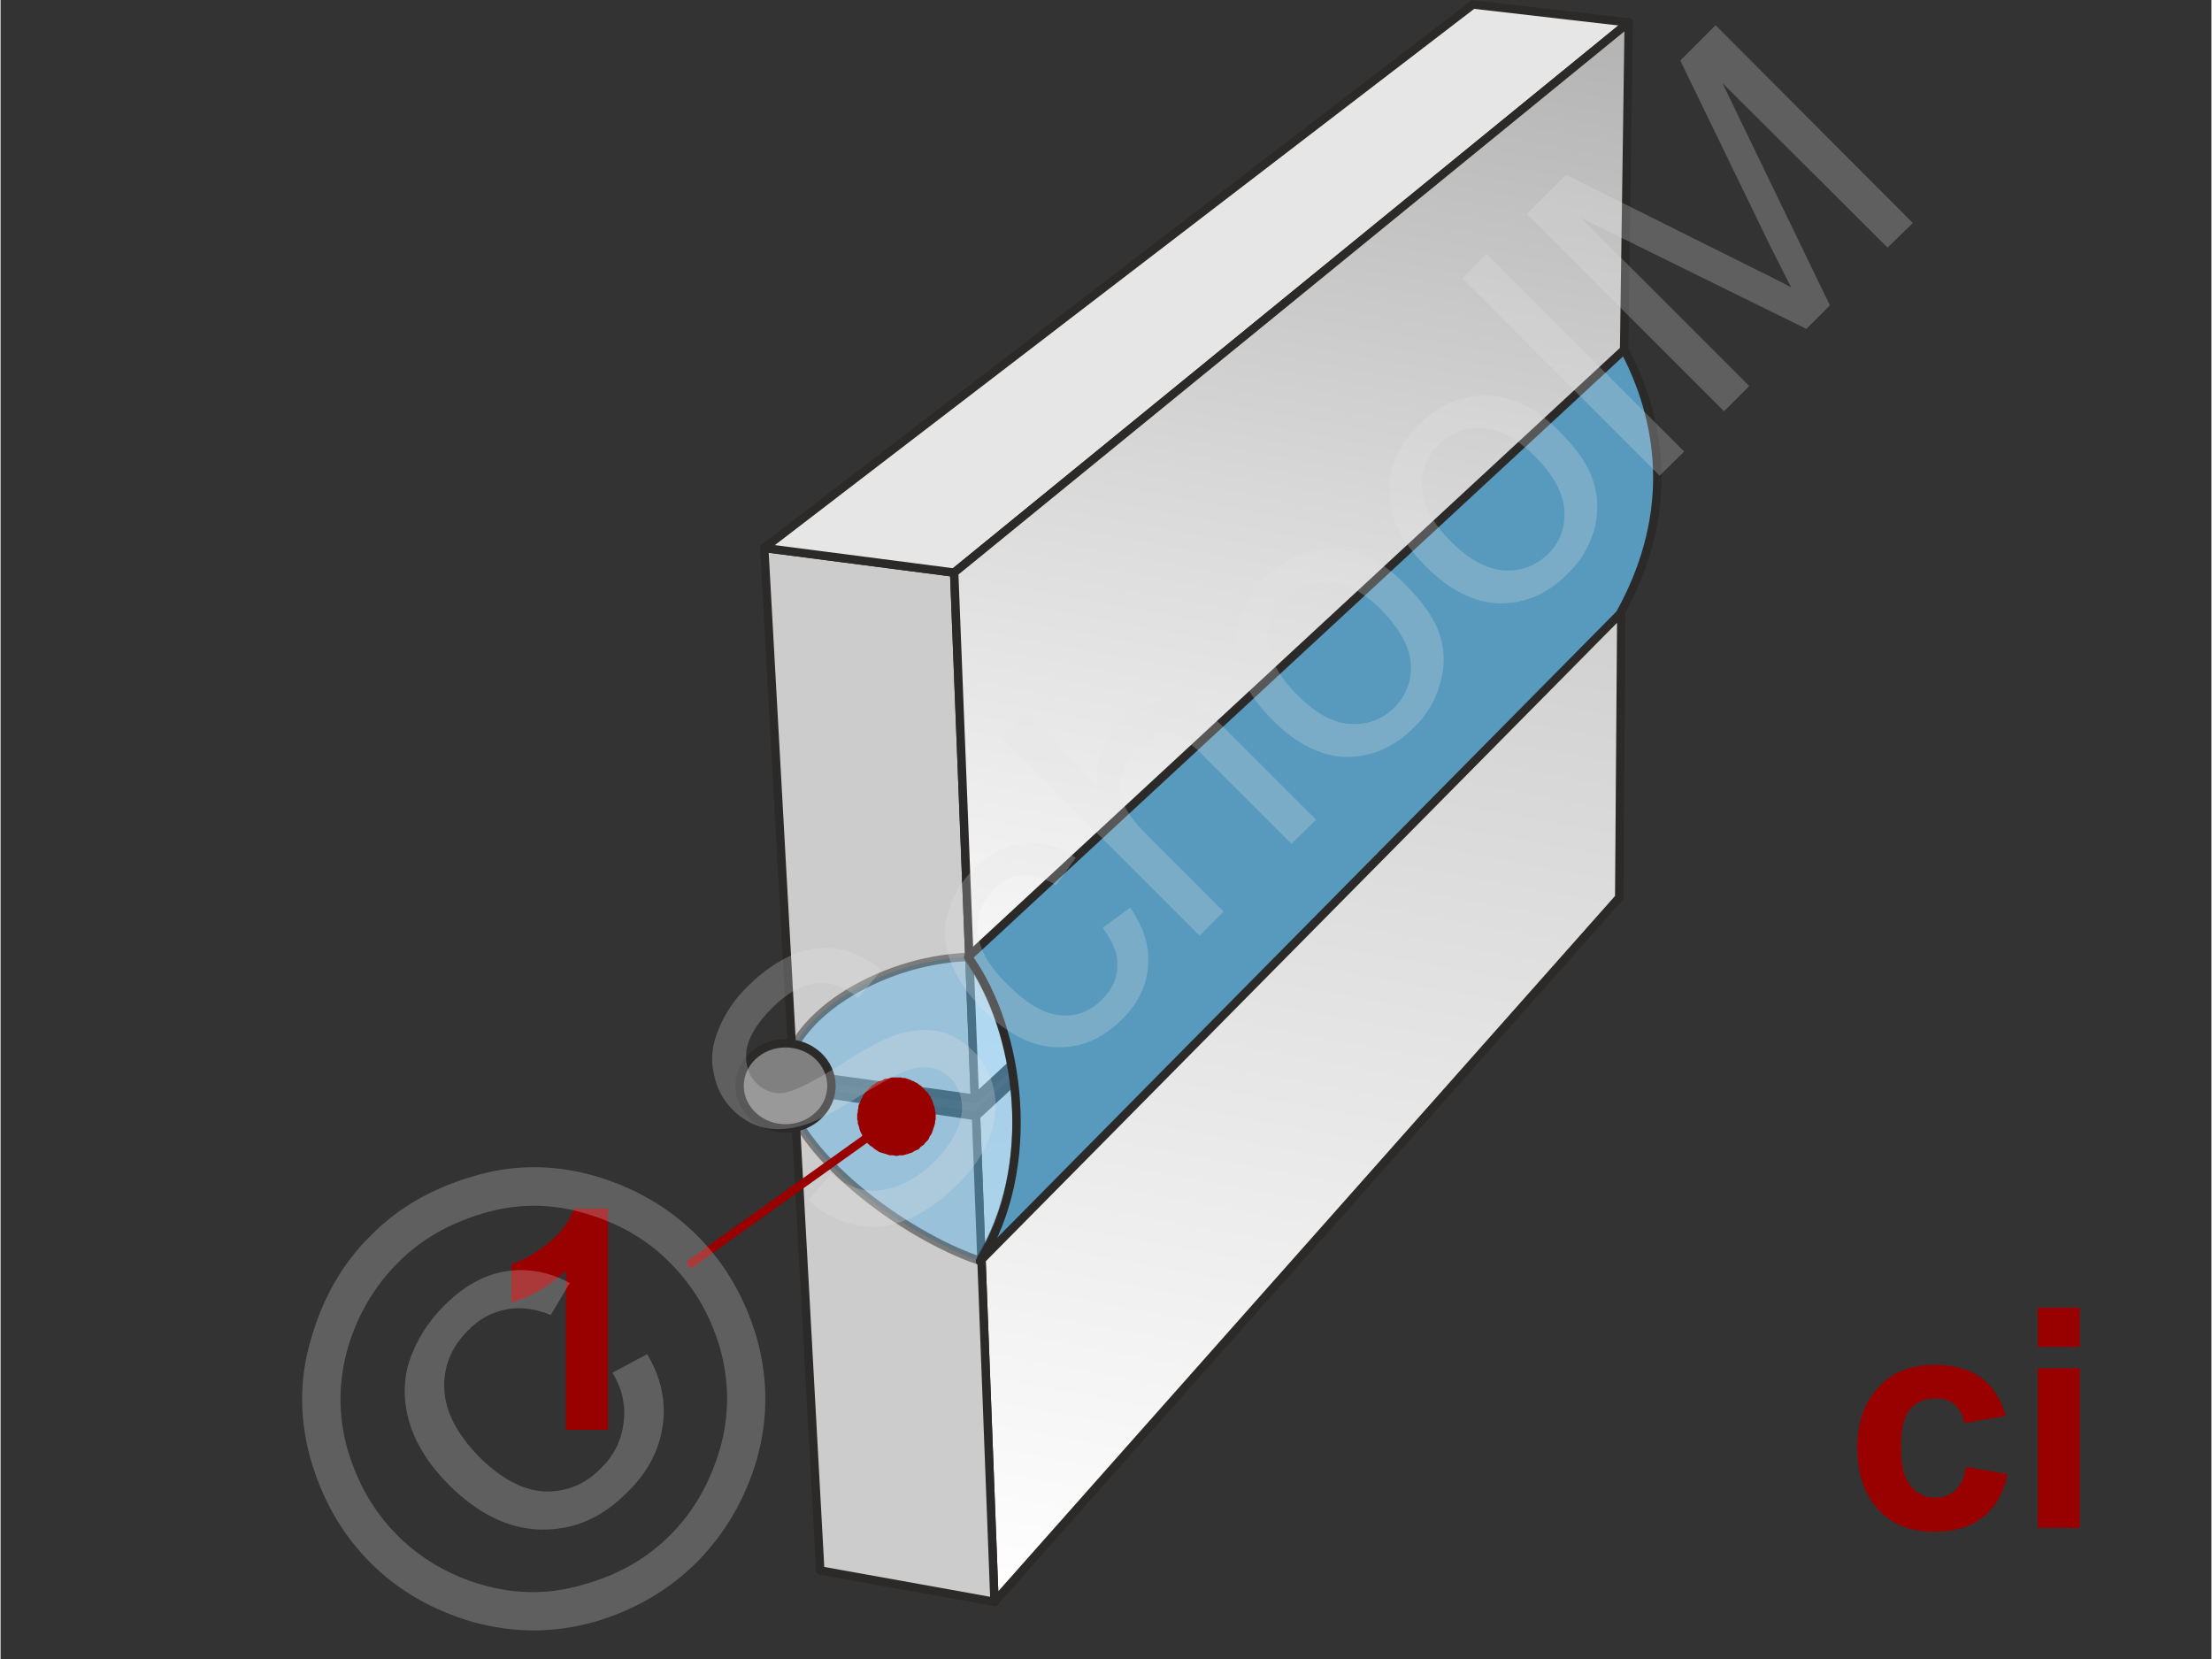 <svg xmlns="http://www.w3.org/2000/svg" width="240px" height="180px" style="shape-rendering:geometricPrecision;text-rendering:geometricPrecision;image-rendering:optimizeQuality;fill-rule:evenodd;clip-rule:evenodd" viewBox="0 0 39.46 29.61" xmlns:xlink="http://www.w3.org/1999/xlink"><rect x="0" y="0" width="39.46" height="29.61" fill="#333333" stroke="none"/><defs><linearGradient id="id0" gradientUnits="userSpaceOnUse" x1="24.82" y1="-0.38" x2="20.99" y2="20.28"><stop offset="0" style="stop-opacity:1;stop-color:#b3b3b3"/><stop offset="0.459" style="stop-opacity:1;stop-color:#d9d9d9"/><stop offset="1" style="stop-opacity:1;stop-color:white"/></linearGradient><linearGradient id="id1" gradientUnits="userSpaceOnUse" x1="24.91" y1="8.48" x2="21.06" y2="29.2"><stop offset="0" style="stop-opacity:1;stop-color:#ccc"/><stop offset="1" style="stop-opacity:1;stop-color:white"/></linearGradient></defs><g id="Ebene_x0020_1"><g id="_-1816420416"><path d="M35.79 25.27l-0.74 0.13c-0.03,-0.15 -0.09,-0.26 -0.17,-0.33 -0.09,-0.08 -0.21,-0.11 -0.35,-0.11 -0.18,0 -0.33,0.06 -0.45,0.19 -0.11,0.13 -0.16,0.35 -0.16,0.65 0,0.34 0.05,0.58 0.17,0.72 0.11,0.14 0.26,0.21 0.45,0.21 0.14,0 0.26,-0.05 0.35,-0.13 0.09,-0.08 0.16,-0.22 0.19,-0.42l0.74 0.13c-0.07,0.34 -0.22,0.6 -0.44,0.77 -0.21,0.17 -0.51,0.26 -0.87,0.26 -0.42,0 -0.75,-0.13 -0.99,-0.39 -0.25,-0.27 -0.38,-0.63 -0.38,-1.1 0,-0.47 0.13,-0.83 0.38,-1.09 0.24,-0.27 0.58,-0.4 1,-0.4 0.35,0 0.62,0.08 0.83,0.23 0.2,0.15 0.35,0.37 0.44,0.68z" style="fill:#900;fill-rule:nonzero"/><path id="1" d="M36.36 24.04l0 -0.7 0.75 0 0 0.7 -0.75 0zm0 3.23l0 -2.85 0.75 0 0 2.85 -0.75 0z" style="fill:#900;fill-rule:nonzero"/><g><path d="M10.84 25.52l-0.75 0 0 -2.84c-0.27,0.26 -0.59,0.45 -0.97,0.57l0 -0.69c0.2,-0.06 0.41,-0.18 0.64,-0.36 0.23,-0.18 0.39,-0.39 0.48,-0.63l0.6 0 0 3.95z" style="fill:#900;fill-rule:nonzero"/><g><g><polygon points="17.02,10.22 17.39,19.61 14.15,19.16 13.63,9.78" style="fill:#ccc;stroke:#2b2a29;stroke-width:.15;stroke-linejoin:round;stroke-miterlimit:22.926"/><polygon points="29.06,0.4 17.02,10.22 13.63,9.78 26.28,0.08" style="fill:#e6e6e6;stroke:#2b2a29;stroke-width:.15;stroke-linejoin:round;stroke-miterlimit:22.926"/><polygon points="29.06,0.4 28.94,8.9 17.39,19.61 17.02,10.22" style="fill:url(#id0);stroke:#2b2a29;stroke-width:.15;stroke-linejoin:round;stroke-miterlimit:22.926"/></g><g><polygon points="28.94,9.23 28.89,16.02 17.74,28.59 17.41,19.92" style="fill:url(#id1);stroke:#2b2a29;stroke-width:.15;stroke-linejoin:round;stroke-miterlimit:22.926"/><polygon points="17.41,19.92 17.74,28.59 14.63,28.03 14.16,19.44" style="fill:#ccc;stroke:#2b2a29;stroke-width:.15;stroke-linejoin:round;stroke-miterlimit:22.926"/><line x1="14.16" y1="19.44" x2="14.49" y2="19.21" style="fill:none;stroke:#2b2a29;stroke-width:.15;stroke-miterlimit:22.926"/></g><g><path d="M17.47 22.5c1.07,-1.73 0.73,-4.1 -0.21,-5.42 -1.59,0.06 -3.28,1.1 -3.29,2.26 0.17,1.24 2.16,2.71 3.5,3.16z" style="fill:#66b8e8;fill-opacity:.502;stroke:#2b2a29;stroke-width:.15;stroke-linejoin:round;stroke-miterlimit:22.926;stroke-opacity:.502"/><path d="M17.48 22.51c1.04,-1.67 0.74,-4.11 -0.21,-5.43l11.71 -10.84c0.76,1.44 0.84,3.07 -0.08,4.72l-11.42 11.55z" style="fill:#579abe;stroke:#2b2a29;stroke-width:.15;stroke-linejoin:round;stroke-miterlimit:22.926"/></g></g><g><line x1="12.28" y1="22.58" x2="15.99" y2="19.93" style="fill:none;fill-rule:nonzero;stroke:#900;stroke-width:.15;stroke-miterlimit:22.926"/><polygon id="1" points="15.58,19.36 15.58,19.36 15.61,19.34 15.64,19.32 15.67,19.3 15.71,19.29 15.74,19.28 15.77,19.26 15.8,19.25 15.84,19.25 15.87,19.24 15.9,19.23 15.94,19.23 15.97,19.23 16,19.23 16.04,19.23 16.07,19.23 16.1,19.24 16.14,19.24 16.17,19.25 16.2,19.26 16.23,19.27 16.27,19.29 16.3,19.3 16.33,19.32 16.36,19.33 16.38,19.35 16.41,19.37 16.44,19.39 16.46,19.42 16.49,19.44 16.51,19.47 16.54,19.49 16.56,19.52 16.56,19.52 16.58,19.55 16.6,19.58 16.61,19.61 16.63,19.64 16.64,19.68 16.65,19.71 16.66,19.74 16.67,19.77 16.68,19.81 16.68,19.84 16.69,19.87 16.69,19.91 16.69,19.94 16.69,19.98 16.68,20.01 16.68,20.04 16.67,20.08 16.66,20.11 16.65,20.14 16.64,20.17 16.63,20.2 16.62,20.23 16.6,20.26 16.58,20.29 16.57,20.32 16.55,20.35 16.52,20.38 16.5,20.4 16.48,20.43 16.45,20.45 16.42,20.47 16.4,20.5 16.4,20.5 16.37,20.52 16.34,20.53 16.3,20.55 16.27,20.57 16.24,20.58 16.21,20.59 16.18,20.6 16.14,20.61 16.11,20.62 16.08,20.62 16.04,20.62 16.01,20.63 15.97,20.63 15.94,20.62 15.91,20.62 15.87,20.62 15.84,20.61 15.81,20.6 15.78,20.59 15.74,20.58 15.71,20.57 15.68,20.56 15.65,20.54 15.62,20.52 15.59,20.5 15.57,20.48 15.54,20.46 15.51,20.44 15.49,20.42 15.46,20.39 15.44,20.36 15.42,20.33 15.42,20.33 15.4,20.3 15.38,20.27 15.37,20.24 15.35,20.21 15.34,20.18 15.33,20.15 15.32,20.11 15.31,20.08 15.3,20.05 15.3,20.01 15.29,19.98 15.29,19.95 15.29,19.91 15.29,19.88 15.3,19.85 15.3,19.81 15.31,19.78 15.31,19.75 15.32,19.71 15.34,19.68 15.35,19.65 15.36,19.62 15.38,19.59 15.39,19.56 15.41,19.53 15.43,19.5 15.45,19.48 15.48,19.45 15.5,19.43 15.53,19.4 15.55,19.38" style="fill:#900"/></g><ellipse cx="14.01" cy="19.38" rx="0.82" ry="0.76" style="fill:gray;stroke:#2b2a29;stroke-width:.15;stroke-miterlimit:22.926"/></g><g id="_-1816420584"><polygon points="0,0 39.46,0 39.46,29.61 0,29.61" style="fill:none"/><g><path d="M14.42 21.42l0.4 -0.47c0.2,0.15 0.39,0.25 0.58,0.29 0.19,0.03 0.4,0.01 0.63,-0.08 0.23,-0.09 0.45,-0.24 0.65,-0.44 0.17,-0.18 0.31,-0.36 0.39,-0.55 0.08,-0.19 0.11,-0.36 0.08,-0.52 -0.02,-0.16 -0.09,-0.3 -0.2,-0.41 -0.11,-0.11 -0.24,-0.17 -0.38,-0.19 -0.15,-0.02 -0.32,0.02 -0.53,0.11 -0.13,0.06 -0.4,0.21 -0.8,0.46 -0.4,0.25 -0.7,0.4 -0.9,0.46 -0.26,0.08 -0.49,0.09 -0.7,0.05 -0.22,-0.05 -0.41,-0.16 -0.57,-0.32 -0.18,-0.18 -0.29,-0.39 -0.34,-0.65 -0.06,-0.26 -0.03,-0.52 0.09,-0.8 0.11,-0.27 0.28,-0.53 0.52,-0.76 0.26,-0.26 0.54,-0.45 0.82,-0.57 0.28,-0.11 0.56,-0.14 0.83,-0.09 0.27,0.06 0.52,0.19 0.73,0.38l-0.41 0.49c-0.25,-0.2 -0.5,-0.29 -0.75,-0.26 -0.25,0.02 -0.52,0.17 -0.79,0.44 -0.28,0.28 -0.43,0.54 -0.46,0.78 -0.02,0.23 0.04,0.42 0.18,0.56 0.13,0.13 0.28,0.19 0.45,0.18 0.17,-0.01 0.49,-0.16 0.96,-0.45 0.46,-0.3 0.8,-0.48 1,-0.56 0.3,-0.11 0.57,-0.14 0.81,-0.1 0.25,0.05 0.46,0.17 0.65,0.36 0.19,0.18 0.31,0.41 0.37,0.69 0.06,0.27 0.03,0.55 -0.08,0.85 -0.11,0.29 -0.29,0.56 -0.54,0.81 -0.32,0.32 -0.63,0.54 -0.94,0.66 -0.31,0.13 -0.62,0.16 -0.93,0.09 -0.3,-0.06 -0.58,-0.21 -0.82,-0.44zm5.25 -4.86l0.49 -0.36c0.24,0.34 0.35,0.68 0.32,1.04 -0.02,0.35 -0.18,0.67 -0.46,0.95 -0.35,0.35 -0.74,0.52 -1.18,0.5 -0.44,-0.01 -0.87,-0.24 -1.3,-0.66 -0.27,-0.28 -0.47,-0.56 -0.58,-0.86 -0.12,-0.3 -0.14,-0.59 -0.05,-0.88 0.08,-0.29 0.23,-0.55 0.45,-0.77 0.28,-0.27 0.58,-0.43 0.89,-0.47 0.32,-0.03 0.63,0.05 0.94,0.26l-0.35 0.49c-0.22,-0.14 -0.42,-0.19 -0.61,-0.18 -0.18,0.02 -0.35,0.1 -0.49,0.24 -0.22,0.22 -0.32,0.48 -0.3,0.77 0.02,0.29 0.19,0.61 0.53,0.94 0.35,0.35 0.66,0.53 0.95,0.55 0.28,0.03 0.53,-0.07 0.74,-0.28 0.17,-0.17 0.27,-0.36 0.27,-0.58 0.02,-0.22 -0.07,-0.45 -0.26,-0.7zm1.73 0.14l-3.52 -3.52 0.43 -0.43 1.27 1.27c-0.04,-0.44 0.1,-0.81 0.41,-1.12 0.19,-0.19 0.39,-0.31 0.6,-0.38 0.21,-0.06 0.42,-0.06 0.61,0.01 0.19,0.07 0.41,0.23 0.66,0.48l1.62 1.62 -0.44 0.43 -1.61 -1.61c-0.22,-0.22 -0.42,-0.33 -0.61,-0.33 -0.2,-0.01 -0.38,0.07 -0.55,0.24 -0.13,0.13 -0.21,0.28 -0.26,0.46 -0.04,0.18 -0.03,0.35 0.03,0.52 0.07,0.16 0.2,0.34 0.4,0.54l1.39 1.39 -0.43 0.43zm1.3 -3.85c-0.47,-0.47 -0.69,-0.95 -0.65,-1.44 0.03,-0.41 0.2,-0.78 0.52,-1.09 0.35,-0.35 0.75,-0.53 1.21,-0.52 0.45,0.01 0.88,0.21 1.28,0.62 0.33,0.33 0.54,0.63 0.63,0.92 0.09,0.29 0.09,0.58 0,0.87 -0.08,0.29 -0.23,0.55 -0.46,0.77 -0.36,0.36 -0.76,0.53 -1.21,0.53 -0.45,-0.01 -0.89,-0.23 -1.32,-0.66zm0.45 -0.44c0.32,0.32 0.64,0.5 0.94,0.51 0.31,0.02 0.57,-0.08 0.79,-0.29 0.21,-0.22 0.31,-0.48 0.29,-0.79 -0.02,-0.3 -0.2,-0.62 -0.53,-0.96 -0.31,-0.31 -0.63,-0.48 -0.93,-0.5 -0.31,-0.01 -0.57,0.08 -0.78,0.3 -0.22,0.22 -0.32,0.48 -0.3,0.78 0.02,0.31 0.19,0.62 0.52,0.95zm2.29 -2.3c-0.47,-0.47 -0.69,-0.95 -0.65,-1.45 0.03,-0.4 0.21,-0.77 0.52,-1.08 0.35,-0.35 0.75,-0.53 1.21,-0.52 0.45,0.01 0.88,0.21 1.28,0.62 0.33,0.32 0.54,0.63 0.63,0.92 0.09,0.28 0.09,0.57 0.01,0.87 -0.09,0.29 -0.24,0.55 -0.47,0.77 -0.35,0.36 -0.76,0.53 -1.21,0.53 -0.45,-0.01 -0.89,-0.23 -1.32,-0.66zm0.45 -0.44c0.32,0.32 0.64,0.49 0.94,0.51 0.31,0.02 0.57,-0.08 0.79,-0.29 0.22,-0.22 0.31,-0.48 0.29,-0.79 -0.02,-0.3 -0.19,-0.62 -0.53,-0.96 -0.31,-0.31 -0.62,-0.48 -0.93,-0.5 -0.31,-0.02 -0.57,0.08 -0.78,0.3 -0.22,0.21 -0.32,0.47 -0.3,0.78 0.02,0.3 0.19,0.62 0.52,0.95zm3.72 -1.18l-3.52 -3.52 0.43 -0.44 3.53 3.53 -0.44 0.43zm1.15 -1.15l-3.52 -3.52 0.7 -0.7 3.33 1.66c0.31,0.15 0.54,0.27 0.69,0.35 -0.09,-0.17 -0.21,-0.42 -0.38,-0.75l-1.6 -3.3 0.63 -0.63 3.52 3.53 -0.45 0.44 -2.95 -2.94 1.92 3.97 -0.42 0.42 -4.02 -1.98 3 3 -0.45 0.45z" style="fill:#e6e6e6;fill-rule:nonzero;fill-opacity:.251"/><path d="M6.61 22.05c0.48,-0.49 1.09,-0.84 1.81,-1.05 0.71,-0.22 1.44,-0.22 2.16,-0.02 0.73,0.21 1.35,0.57 1.85,1.07 0.51,0.51 0.86,1.12 1.07,1.84 0.2,0.72 0.2,1.43 0,2.15 -0.21,0.72 -0.57,1.33 -1.07,1.84 -0.5,0.5 -1.12,0.86 -1.84,1.07 -0.72,0.2 -1.43,0.2 -2.16,0 -0.72,-0.21 -1.33,-0.56 -1.83,-1.06 -0.51,-0.51 -0.86,-1.13 -1.07,-1.86 -0.2,-0.72 -0.2,-1.45 0.02,-2.16 0.21,-0.72 0.56,-1.33 1.06,-1.82zm0.48 0.49c-0.41,0.41 -0.71,0.91 -0.89,1.51 -0.17,0.6 -0.18,1.2 -0.01,1.81 0.18,0.61 0.47,1.12 0.89,1.54 0.42,0.42 0.93,0.72 1.53,0.89 0.6,0.17 1.2,0.17 1.8,-0.01 0.61,-0.17 1.12,-0.46 1.54,-0.88 0.42,-0.42 0.71,-0.93 0.89,-1.54 0.17,-0.6 0.17,-1.2 0,-1.8 -0.17,-0.59 -0.47,-1.1 -0.89,-1.52 -0.42,-0.43 -0.94,-0.72 -1.54,-0.89 -0.61,-0.18 -1.22,-0.17 -1.81,0.01 -0.6,0.18 -1.11,0.47 -1.51,0.88zm3.83 1.96l0.62 -0.33c0.24,0.4 0.34,0.82 0.28,1.26 -0.06,0.45 -0.27,0.85 -0.63,1.2 -0.45,0.46 -0.96,0.68 -1.54,0.67 -0.58,-0.01 -1.13,-0.28 -1.65,-0.8 -0.34,-0.34 -0.57,-0.7 -0.69,-1.07 -0.12,-0.38 -0.13,-0.76 -0.02,-1.12 0.12,-0.37 0.33,-0.71 0.63,-1.01 0.34,-0.34 0.71,-0.55 1.1,-0.61 0.39,-0.06 0.77,0.01 1.14,0.21l-0.34 0.57c-0.27,-0.11 -0.54,-0.15 -0.79,-0.1 -0.26,0.05 -0.49,0.17 -0.69,0.38 -0.3,0.3 -0.44,0.65 -0.42,1.05 0.02,0.4 0.23,0.8 0.62,1.2 0.39,0.39 0.78,0.6 1.17,0.62 0.38,0.01 0.72,-0.12 1,-0.41 0.24,-0.23 0.37,-0.5 0.41,-0.81 0.04,-0.31 -0.02,-0.61 -0.2,-0.9z" style="fill:#e6e6e6;fill-rule:nonzero;fill-opacity:.251"/></g></g></g></g></svg>